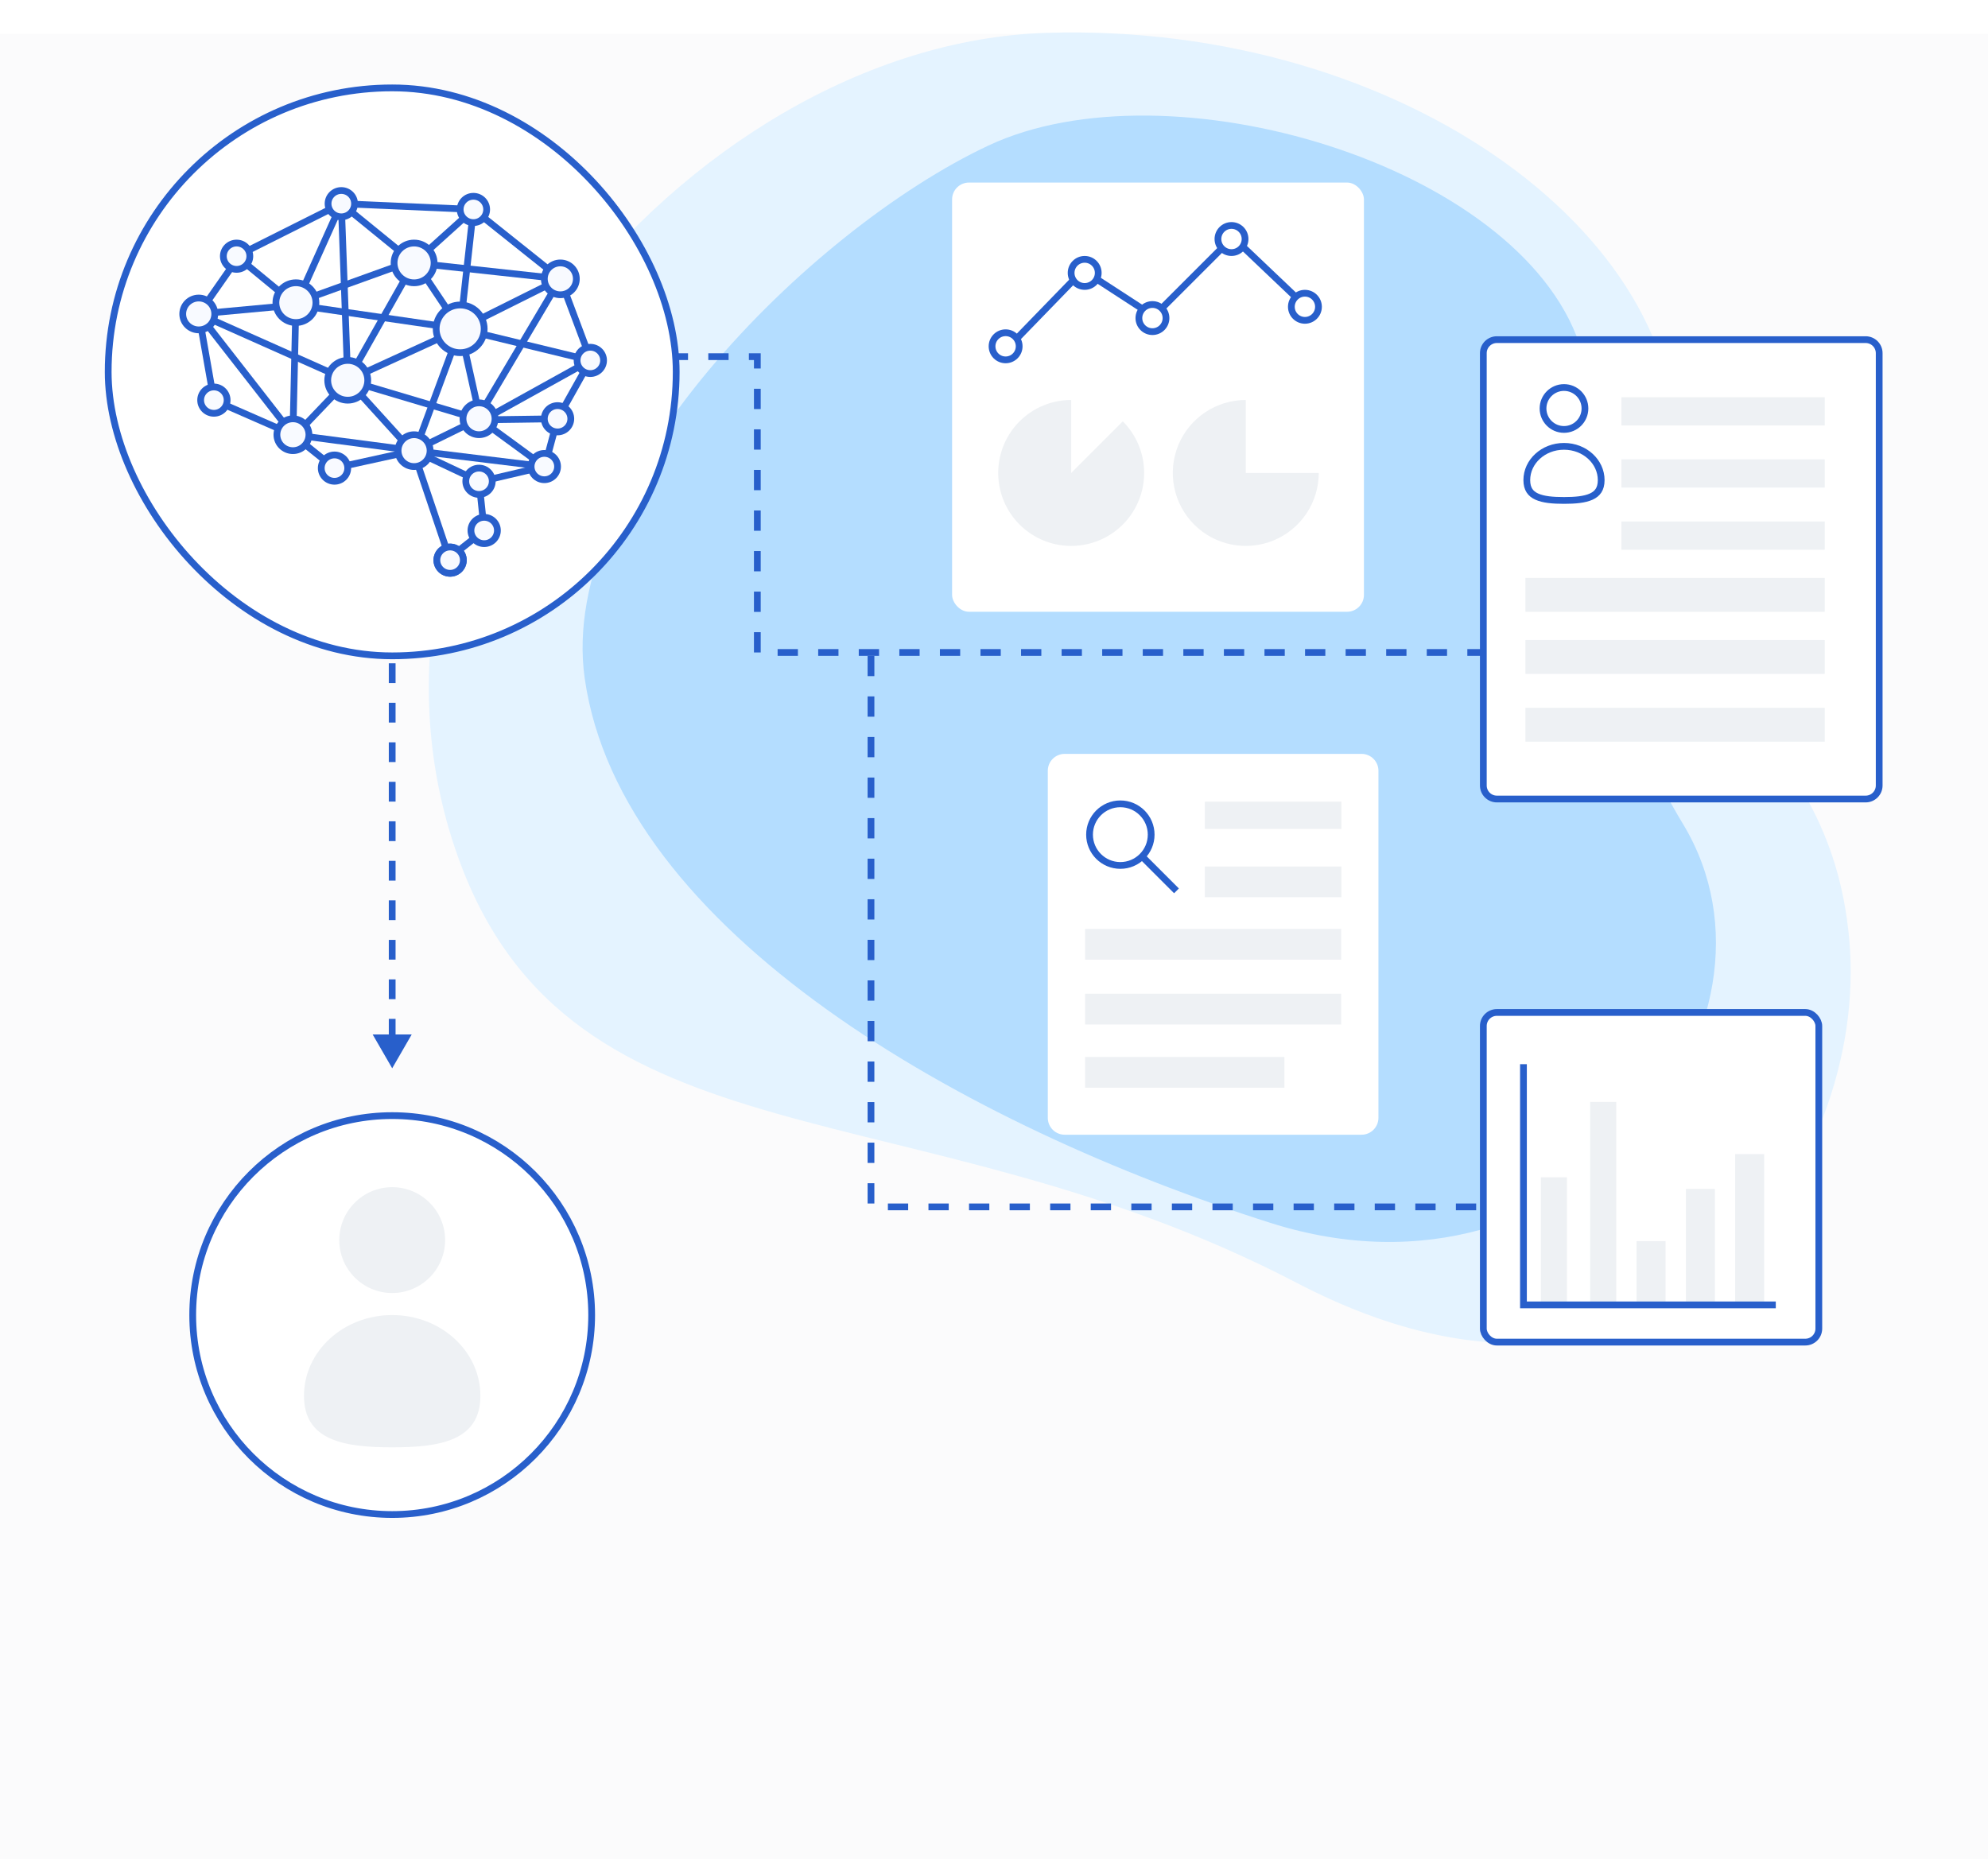 <svg width="588" height="550" viewBox="0 0 588 550" fill="none" xmlns="http://www.w3.org/2000/svg">
<rect width="588" height="540" transform="translate(0 10)" fill="#FBFBFC"/>
<path d="M495.084 140.067C502.925 71.931 415.906 6.458 309.542 9.718C203.178 12.978 95.195 140.945 135.449 253.43C168.907 346.925 270.277 320.417 383.662 379.535C492.209 436.131 552.937 345.543 546.991 278.182C541.046 210.821 487.242 208.202 495.084 140.067Z" fill="#E4F3FF"/>
<path d="M467.165 101.796C449.047 48.562 345.617 18.056 292.375 43.042C239.133 68.029 164.799 142.781 172.929 200.544C183.493 275.592 285.501 333.137 375.912 361.778C466.322 390.419 533.393 302.714 497.827 243.799C462.261 184.883 486.625 158.971 467.165 101.796Z" fill="#B4DDFF"/>
<path d="M185.5 105.5H224V193H438" stroke="#285FCB" stroke-width="2" stroke-dasharray="6 6"/>
<path d="M257.615 194V357H438" stroke="#285FCB" stroke-width="2" stroke-dasharray="6 6"/>
<path d="M116 316L121.773 306L110.226 306L116 316ZM115 129L115 131.922L117 131.922L117 129L115 129ZM115 137.766L115 143.609L117 143.609L117 137.766L115 137.766ZM115 149.453L115 155.297L117 155.297L117 149.453L115 149.453ZM115 161.141L115 166.984L117 166.984L117 161.141L115 161.141ZM115 172.828L115 178.672L117 178.672L117 172.828L115 172.828ZM115 184.516L115 190.359L117 190.359L117 184.516L115 184.516ZM115 196.203L115 202.047L117 202.047L117 196.203L115 196.203ZM115 207.891L115 213.734L117 213.734L117 207.891L115 207.891ZM115 219.578L115 225.422L117 225.422L117 219.578L115 219.578ZM115 231.266L115 237.109L117 237.109L117 231.266L115 231.266ZM115 242.953L115 248.797L117 248.797L117 242.953L115 242.953ZM115 254.641L115 260.484L117 260.484L117 254.641L115 254.641ZM115 266.328L115 272.172L117 272.172L117 266.328L115 266.328ZM115 278.016L115 283.859L117 283.859L117 278.016L115 278.016ZM115 289.703L115 295.547L117 295.547L117 289.703L115 289.703ZM115 301.391L115 307.234L117 307.234L117 301.391L115 301.391Z" fill="#285FCB"/>
<g filter="url(#filter0_d_875_10670)">
<circle cx="116" cy="379" r="59" fill="white" stroke="#285FCB" stroke-width="2"/>
<circle cx="116" cy="356.826" r="15.652" fill="#EEF1F4"/>
<path d="M142.086 402.876C142.086 416.063 130.406 418.13 115.999 418.13C101.592 418.13 89.912 416.063 89.912 402.876C89.912 389.69 101.592 379 115.999 379C130.406 379 142.086 389.69 142.086 402.876Z" fill="#EEF1F4"/>
<rect x="281.604" y="44" width="121.815" height="126.963" rx="5" fill="white"/>
<path d="M297.641 93.327L320.326 69.943L341.267 83.554L364.65 60.171L385.94 80.413" stroke="#285FCB" stroke-width="2"/>
<circle cx="320.82" cy="70.725" r="4.011" fill="white" stroke="#285FCB" stroke-width="2"/>
<circle cx="297.435" cy="92.439" r="4.011" fill="white" stroke="#285FCB" stroke-width="2"/>
<circle cx="340.864" cy="84.088" r="4.011" fill="white" stroke="#285FCB" stroke-width="2"/>
<circle cx="364.247" cy="60.703" r="4.011" fill="white" stroke="#285FCB" stroke-width="2"/>
<circle cx="385.962" cy="80.747" r="4.011" fill="white" stroke="#285FCB" stroke-width="2"/>
<path d="M316.829 108.312C311.835 108.312 306.995 110.044 303.134 113.212C299.274 116.38 296.631 120.789 295.657 125.688C294.683 130.586 295.437 135.67 297.791 140.075C300.145 144.479 303.954 147.931 308.568 149.843C313.182 151.754 318.316 152.006 323.095 150.556C327.875 149.107 332.003 146.045 334.778 141.892C337.552 137.739 338.801 132.753 338.312 127.783C337.822 122.813 335.625 118.166 332.093 114.635L316.829 129.899L316.829 108.312Z" fill="#EEF1F4"/>
<path d="M368.468 108.312C364.198 108.312 360.025 109.578 356.475 111.95C352.925 114.322 350.158 117.694 348.524 121.638C346.89 125.583 346.463 129.923 347.296 134.11C348.129 138.298 350.185 142.144 353.203 145.163C356.222 148.182 360.069 150.238 364.256 151.071C368.444 151.904 372.784 151.476 376.729 149.843C380.673 148.209 384.044 145.442 386.416 141.892C388.788 138.342 390.055 134.168 390.055 129.899L368.468 129.899L368.468 108.312Z" fill="#EEF1F4"/>
<path d="M442.732 90.466H551.816C554.025 90.466 555.816 92.257 555.816 94.466V222.352C555.816 224.561 554.025 226.352 551.816 226.352H442.732C440.523 226.352 438.732 224.561 438.732 222.352V94.466C438.732 92.257 440.523 90.466 442.732 90.466Z" fill="white" stroke="#285FCB" stroke-width="2"/>
<circle cx="462.589" cy="110.829" r="6.201" fill="white" stroke="#285FCB" stroke-width="2"/>
<path d="M473.591 132.015C473.591 133.381 473.29 134.38 472.807 135.129C472.324 135.878 471.611 136.453 470.659 136.889C468.704 137.786 465.903 138.032 462.589 138.032C459.276 138.032 456.474 137.786 454.52 136.889C453.568 136.453 452.854 135.878 452.372 135.129C451.889 134.38 451.588 133.381 451.588 132.015C451.588 126.582 456.428 122.03 462.589 122.03C468.75 122.03 473.591 126.582 473.591 132.015Z" fill="white" stroke="#285FCB" stroke-width="2"/>
<rect x="479.58" y="107.503" width="60.131" height="8.352" fill="#EEF1F4"/>
<rect x="479.58" y="125.877" width="60.131" height="8.352" fill="#EEF1F4"/>
<rect x="479.58" y="144.25" width="60.131" height="8.352" fill="#EEF1F4"/>
<rect x="451.184" y="160.954" width="88.526" height="10.022" fill="#EEF1F4"/>
<rect x="451.184" y="179.327" width="88.526" height="10.022" fill="#EEF1F4"/>
<rect x="451.184" y="199.371" width="88.526" height="10.022" fill="#EEF1F4"/>
<rect x="438.732" y="289.489" width="99.227" height="97.511" rx="4" fill="white" stroke="#285FCB" stroke-width="2"/>
<rect x="455.748" y="375.132" width="36.888" height="7.721" transform="rotate(-90 455.748 375.132)" fill="#EEF1F4"/>
<rect x="484.057" y="375.132" width="18.015" height="8.579" transform="rotate(-90 484.057 375.132)" fill="#EEF1F4"/>
<rect x="470.33" y="375.132" width="59.192" height="7.721" transform="rotate(-90 470.33 375.132)" fill="#EEF1F4"/>
<rect x="498.641" y="375.132" width="33.456" height="8.579" transform="rotate(-90 498.641 375.132)" fill="#EEF1F4"/>
<rect x="513.225" y="375.132" width="43.751" height="8.579" transform="rotate(-90 513.225 375.132)" fill="#EEF1F4"/>
<path d="M450.6 304.788V375.99H525.233" stroke="#285FCB" stroke-width="2"/>
<path d="M309.912 217.998C309.912 215.236 312.151 212.998 314.912 212.998H402.708C405.469 212.998 407.708 215.236 407.708 217.998V320.654C407.708 323.416 405.469 325.654 402.708 325.654H314.912C312.151 325.654 309.912 323.416 309.912 320.654V217.998Z" fill="white"/>
<circle cx="331.373" cy="236.889" r="9.113" stroke="#285FCB" stroke-width="2"/>
<line x1="337.859" y1="243.406" x2="347.973" y2="253.519" stroke="#285FCB" stroke-width="2"/>
<rect x="356.35" y="227.131" width="40.38" height="8.076" fill="#EEF1F4"/>
<rect x="356.35" y="246.312" width="40.38" height="9.086" fill="#EEF1F4"/>
<rect x="320.939" y="264.771" width="75.744" height="9.108" fill="#EEF1F4"/>
<rect x="320.939" y="283.947" width="75.744" height="9.108" fill="#EEF1F4"/>
<rect x="320.939" y="302.644" width="58.965" height="9.108" fill="#EEF1F4"/>
<rect x="32" y="16" width="168" height="168" rx="84" fill="white"/>
<path d="M98.936 128.469L122.477 123.301" stroke="#285FCB" stroke-width="2" stroke-miterlimit="10"/>
<path d="M86.639 118.593L122.477 123.301" stroke="#285FCB" stroke-width="2" stroke-miterlimit="10"/>
<path d="M98.936 128.468L86.639 118.593" stroke="#285FCB" stroke-width="2" stroke-miterlimit="10"/>
<path d="M63.264 108.361L86.638 118.593" stroke="#285FCB" stroke-width="2" stroke-miterlimit="10"/>
<path d="M58.783 82.869L63.263 108.361" stroke="#285FCB" stroke-width="2" stroke-miterlimit="10"/>
<path d="M86.638 118.593L58.783 82.869" stroke="#285FCB" stroke-width="2" stroke-miterlimit="10"/>
<path d="M87.524 79.526L86.639 118.593" stroke="#285FCB" stroke-width="2" stroke-miterlimit="10"/>
<path d="M58.783 82.869L87.498 80.215" stroke="#285FCB" stroke-width="2" stroke-miterlimit="10"/>
<path d="M102.85 102.492L58.783 82.869" stroke="#285FCB" stroke-width="2" stroke-miterlimit="10"/>
<path d="M86.639 119.461L102.851 102.492" stroke="#285FCB" stroke-width="2" stroke-miterlimit="10"/>
<path d="M122.476 124.118L102.85 102.492" stroke="#285FCB" stroke-width="2" stroke-miterlimit="10"/>
<path d="M133.131 155.695L122.477 124.118" stroke="#285FCB" stroke-width="2" stroke-miterlimit="10"/>
<path d="M141.68 132.36L122.477 123.301" stroke="#285FCB" stroke-width="2" stroke-miterlimit="10"/>
<path d="M143.207 146.917L141.68 132.36" stroke="#285FCB" stroke-width="2" stroke-miterlimit="10"/>
<path d="M132.078 155.695L143.207 146.917" stroke="#285FCB" stroke-width="2" stroke-miterlimit="10"/>
<path d="M160.998 128.009L142.449 132.359" stroke="#285FCB" stroke-width="2" stroke-miterlimit="10"/>
<path d="M122.477 123.301L160.998 128.009" stroke="#285FCB" stroke-width="2" stroke-miterlimit="10"/>
<path d="M141.68 113.873L122.477 123.301" stroke="#285FCB" stroke-width="2" stroke-miterlimit="10"/>
<path d="M160.998 128.009L141.68 113.873" stroke="#285FCB" stroke-width="2" stroke-miterlimit="10"/>
<path d="M164.913 113.873L160.998 128.468" stroke="#285FCB" stroke-width="2" stroke-miterlimit="10"/>
<path d="M141 114.204L164.914 113.873" stroke="#285FCB" stroke-width="2" stroke-miterlimit="10"/>
<path d="M174.603 96.61L164.912 113.872" stroke="#285FCB" stroke-width="2" stroke-miterlimit="10"/>
<path d="M141.68 114.867L174.605 96.61" stroke="#285FCB" stroke-width="2" stroke-miterlimit="10"/>
<path d="M165.735 72.483L141 114.204" stroke="#285FCB" stroke-width="2" stroke-miterlimit="10"/>
<path d="M102.85 102.492L142.116 114.191" stroke="#285FCB" stroke-width="2" stroke-miterlimit="10"/>
<path d="M136.109 87.27L122.477 124.117" stroke="#285FCB" stroke-width="2" stroke-miterlimit="10"/>
<path d="M102.85 102.492L136.108 87.27" stroke="#285FCB" stroke-width="2" stroke-miterlimit="10"/>
<path d="M87.498 80.215L136.109 87.271" stroke="#285FCB" stroke-width="2" stroke-miterlimit="10"/>
<path d="M174.605 96.61L136.109 87.27" stroke="#285FCB" stroke-width="2" stroke-miterlimit="10"/>
<path d="M102.85 102.492L122.476 67.775" stroke="#285FCB" stroke-width="2" stroke-miterlimit="10"/>
<path d="M69.977 65.785L87.498 80.215" stroke="#285FCB" stroke-width="2" stroke-miterlimit="10"/>
<path d="M100.95 50.245L69.977 65.785" stroke="#285FCB" stroke-width="2" stroke-miterlimit="10"/>
<path d="M87.498 80.215L100.95 50.245" stroke="#285FCB" stroke-width="2" stroke-miterlimit="10"/>
<path d="M58.783 82.869L71.106 65.224" stroke="#285FCB" stroke-width="2" stroke-miterlimit="10"/>
<path d="M140.023 51.955L100.949 50.245" stroke="#285FCB" stroke-width="2" stroke-miterlimit="10"/>
<path d="M165.734 72.483L140.023 51.955" stroke="#285FCB" stroke-width="2" stroke-miterlimit="10"/>
<path d="M174.604 96.163L165.734 72.483" stroke="#285FCB" stroke-width="2" stroke-miterlimit="10"/>
<path d="M136.109 87.271L165.735 72.483" stroke="#285FCB" stroke-width="2" stroke-miterlimit="10"/>
<path d="M122.477 67.775L165.735 72.483" stroke="#285FCB" stroke-width="2" stroke-miterlimit="10"/>
<path d="M140.024 51.955L122.477 67.775" stroke="#285FCB" stroke-width="2" stroke-miterlimit="10"/>
<path d="M100.949 50.245L122.476 67.775" stroke="#285FCB" stroke-width="2" stroke-miterlimit="10"/>
<path d="M102.849 102.492L100.949 50.245" stroke="#285FCB" stroke-width="2" stroke-miterlimit="10"/>
<path d="M87.523 79.526L122.489 66.921" stroke="#285FCB" stroke-width="2" stroke-miterlimit="10"/>
<path d="M136.109 87.271L122.49 66.921" stroke="#285FCB" stroke-width="2" stroke-miterlimit="10"/>
<path d="M142.117 114.191L136.109 87.27" stroke="#285FCB" stroke-width="2" stroke-miterlimit="10"/>
<path d="M140.024 51.955L136.109 87.27" stroke="#285FCB" stroke-width="2" stroke-miterlimit="10"/>
<path d="M98.935 132.36C101.097 132.36 102.85 130.618 102.85 128.469C102.85 126.319 101.097 124.577 98.935 124.577C96.772 124.577 95.019 126.319 95.019 128.469C95.019 130.618 96.772 132.36 98.935 132.36Z" fill="#F8FAFF" stroke="#285FCB" stroke-width="2" stroke-miterlimit="10"/>
<path d="M133.13 159.587C135.292 159.587 137.045 157.845 137.045 155.696C137.045 153.546 135.292 151.804 133.13 151.804C130.968 151.804 129.215 153.546 129.215 155.696C129.215 157.845 130.968 159.587 133.13 159.587Z" fill="#F8FAFF" stroke="#285FCB" stroke-width="2" stroke-miterlimit="10"/>
<path d="M133.13 159.587C135.292 159.587 137.045 157.845 137.045 155.696C137.045 153.546 135.292 151.804 133.13 151.804C130.968 151.804 129.215 153.546 129.215 155.696C129.215 157.845 130.968 159.587 133.13 159.587Z" fill="#F8FAFF" stroke="#285FCB" stroke-width="2" stroke-miterlimit="10"/>
<path d="M143.208 150.809C145.37 150.809 147.123 149.067 147.123 146.918C147.123 144.769 145.37 143.026 143.208 143.026C141.046 143.026 139.293 144.769 139.293 146.918C139.293 149.067 141.046 150.809 143.208 150.809Z" fill="#F8FAFF" stroke="#285FCB" stroke-width="2" stroke-miterlimit="10"/>
<path d="M141.681 136.252C143.843 136.252 145.596 134.509 145.596 132.36C145.596 130.211 143.843 128.469 141.681 128.469C139.518 128.469 137.766 130.211 137.766 132.36C137.766 134.509 139.518 136.252 141.681 136.252Z" fill="#F8FAFF" stroke="#285FCB" stroke-width="2" stroke-miterlimit="10"/>
<path d="M160.999 131.9C163.161 131.9 164.914 130.158 164.914 128.009C164.914 125.86 163.161 124.118 160.999 124.118C158.837 124.118 157.084 125.86 157.084 128.009C157.084 130.158 158.837 131.9 160.999 131.9Z" fill="#F8FAFF" stroke="#285FCB" stroke-width="2" stroke-miterlimit="10"/>
<path d="M164.913 117.764C167.075 117.764 168.828 116.022 168.828 113.873C168.828 111.724 167.075 109.981 164.913 109.981C162.751 109.981 160.998 111.724 160.998 113.873C160.998 116.022 162.751 117.764 164.913 117.764Z" fill="#F8FAFF" stroke="#285FCB" stroke-width="2" stroke-miterlimit="10"/>
<path d="M174.604 100.502C176.767 100.502 178.52 98.759 178.52 96.61C178.52 94.461 176.767 92.719 174.604 92.719C172.442 92.719 170.689 94.461 170.689 96.61C170.689 98.759 172.442 100.502 174.604 100.502Z" fill="#F8FAFF" stroke="#285FCB" stroke-width="2" stroke-miterlimit="10"/>
<path d="M63.263 112.252C65.425 112.252 67.178 110.51 67.178 108.361C67.178 106.212 65.425 104.47 63.263 104.47C61.1 104.47 59.348 106.212 59.348 108.361C59.348 110.51 61.1 112.252 63.263 112.252Z" fill="#F8FAFF" stroke="#285FCB" stroke-width="2" stroke-miterlimit="10"/>
<path d="M69.978 69.677C72.14 69.677 73.893 67.935 73.893 65.785C73.893 63.636 72.14 61.894 69.978 61.894C67.815 61.894 66.062 63.636 66.062 65.785C66.062 67.935 67.815 69.677 69.978 69.677Z" fill="#F8FAFF" stroke="#285FCB" stroke-width="2" stroke-miterlimit="10"/>
<path d="M100.95 54.137C103.112 54.137 104.865 52.395 104.865 50.245C104.865 48.096 103.112 46.354 100.95 46.354C98.788 46.354 97.035 48.096 97.035 50.245C97.035 52.395 98.788 54.137 100.95 54.137Z" fill="#F8FAFF" stroke="#285FCB" stroke-width="2" stroke-miterlimit="10"/>
<path d="M140.024 55.846C142.187 55.846 143.939 54.104 143.939 51.955C143.939 49.806 142.187 48.063 140.024 48.063C137.862 48.063 136.109 49.806 136.109 51.955C136.109 54.104 137.862 55.846 140.024 55.846Z" fill="#F8FAFF" stroke="#285FCB" stroke-width="2" stroke-miterlimit="10"/>
<path d="M122.477 128.009C125.093 128.009 127.213 125.901 127.213 123.301C127.213 120.701 125.093 118.593 122.477 118.593C119.861 118.593 117.74 120.701 117.74 123.301C117.74 125.901 119.861 128.009 122.477 128.009Z" fill="#F8FAFF" stroke="#285FCB" stroke-width="2" stroke-miterlimit="10"/>
<path d="M141.68 118.58C144.296 118.58 146.416 116.473 146.416 113.872C146.416 111.272 144.296 109.165 141.68 109.165C139.064 109.165 136.943 111.272 136.943 113.872C136.943 116.473 139.064 118.58 141.68 118.58Z" fill="#F8FAFF" stroke="#285FCB" stroke-width="2" stroke-miterlimit="10"/>
<path d="M86.639 123.301C89.255 123.301 91.376 121.193 91.376 118.593C91.376 115.993 89.255 113.885 86.639 113.885C84.023 113.885 81.902 115.993 81.902 118.593C81.902 121.193 84.023 123.301 86.639 123.301Z" fill="#F8FAFF" stroke="#285FCB" stroke-width="2" stroke-miterlimit="10"/>
<path d="M165.735 77.192C168.351 77.192 170.471 75.084 170.471 72.484C170.471 69.884 168.351 67.776 165.735 67.776C163.119 67.776 160.998 69.884 160.998 72.484C160.998 75.084 163.119 77.192 165.735 77.192Z" fill="#F8FAFF" stroke="#285FCB" stroke-width="2" stroke-miterlimit="10"/>
<path d="M58.783 87.577C61.399 87.577 63.52 85.469 63.52 82.869C63.52 80.269 61.399 78.161 58.783 78.161C56.167 78.161 54.047 80.269 54.047 82.869C54.047 85.469 56.167 87.577 58.783 87.577Z" fill="#F8FAFF" stroke="#285FCB" stroke-width="2" stroke-miterlimit="10"/>
<path d="M102.851 108.374C106.119 108.374 108.769 105.74 108.769 102.492C108.769 99.244 106.119 96.61 102.851 96.61C99.583 96.61 96.934 99.244 96.934 102.492C96.934 105.74 99.583 108.374 102.851 108.374Z" fill="#F8FAFF" stroke="#285FCB" stroke-width="2" stroke-miterlimit="10"/>
<path d="M122.476 73.657C125.744 73.657 128.394 71.024 128.394 67.776C128.394 64.527 125.744 61.894 122.476 61.894C119.208 61.894 116.559 64.527 116.559 67.776C116.559 71.024 119.208 73.657 122.476 73.657Z" fill="#F8FAFF" stroke="#285FCB" stroke-width="2" stroke-miterlimit="10"/>
<path d="M87.523 85.408C90.791 85.408 93.441 82.775 93.441 79.526C93.441 76.278 90.791 73.644 87.523 73.644C84.255 73.644 81.606 76.278 81.606 79.526C81.606 82.775 84.255 85.408 87.523 85.408Z" fill="#F8FAFF" stroke="#285FCB" stroke-width="2" stroke-miterlimit="10"/>
<path d="M136.108 94.326C140.029 94.326 143.207 91.168 143.207 87.271C143.207 83.374 140.029 80.215 136.108 80.215C132.188 80.215 129.01 83.374 129.01 87.271C129.01 91.168 132.188 94.326 136.108 94.326Z" fill="#F8FAFF" stroke="#285FCB" stroke-width="2" stroke-miterlimit="10"/>
<rect x="32" y="16" width="168" height="168" rx="84" stroke="#285FCB" stroke-width="2"/>
</g>
<defs>
<filter id="filter0_d_875_10670" x="6" y="0" width="576" height="480" filterUnits="userSpaceOnUse" color-interpolation-filters="sRGB">
<feFlood flood-opacity="0" result="BackgroundImageFix"/>
<feColorMatrix in="SourceAlpha" type="matrix" values="0 0 0 0 0 0 0 0 0 0 0 0 0 0 0 0 0 0 127 0" result="hardAlpha"/>
<feOffset dy="10"/>
<feGaussianBlur stdDeviation="12.5"/>
<feComposite in2="hardAlpha" operator="out"/>
<feColorMatrix type="matrix" values="0 0 0 0 0 0 0 0 0 0 0 0 0 0 0 0 0 0 0.07 0"/>
<feBlend mode="normal" in2="BackgroundImageFix" result="effect1_dropShadow_875_10670"/>
<feBlend mode="normal" in="SourceGraphic" in2="effect1_dropShadow_875_10670" result="shape"/>
</filter>
</defs>
</svg>
